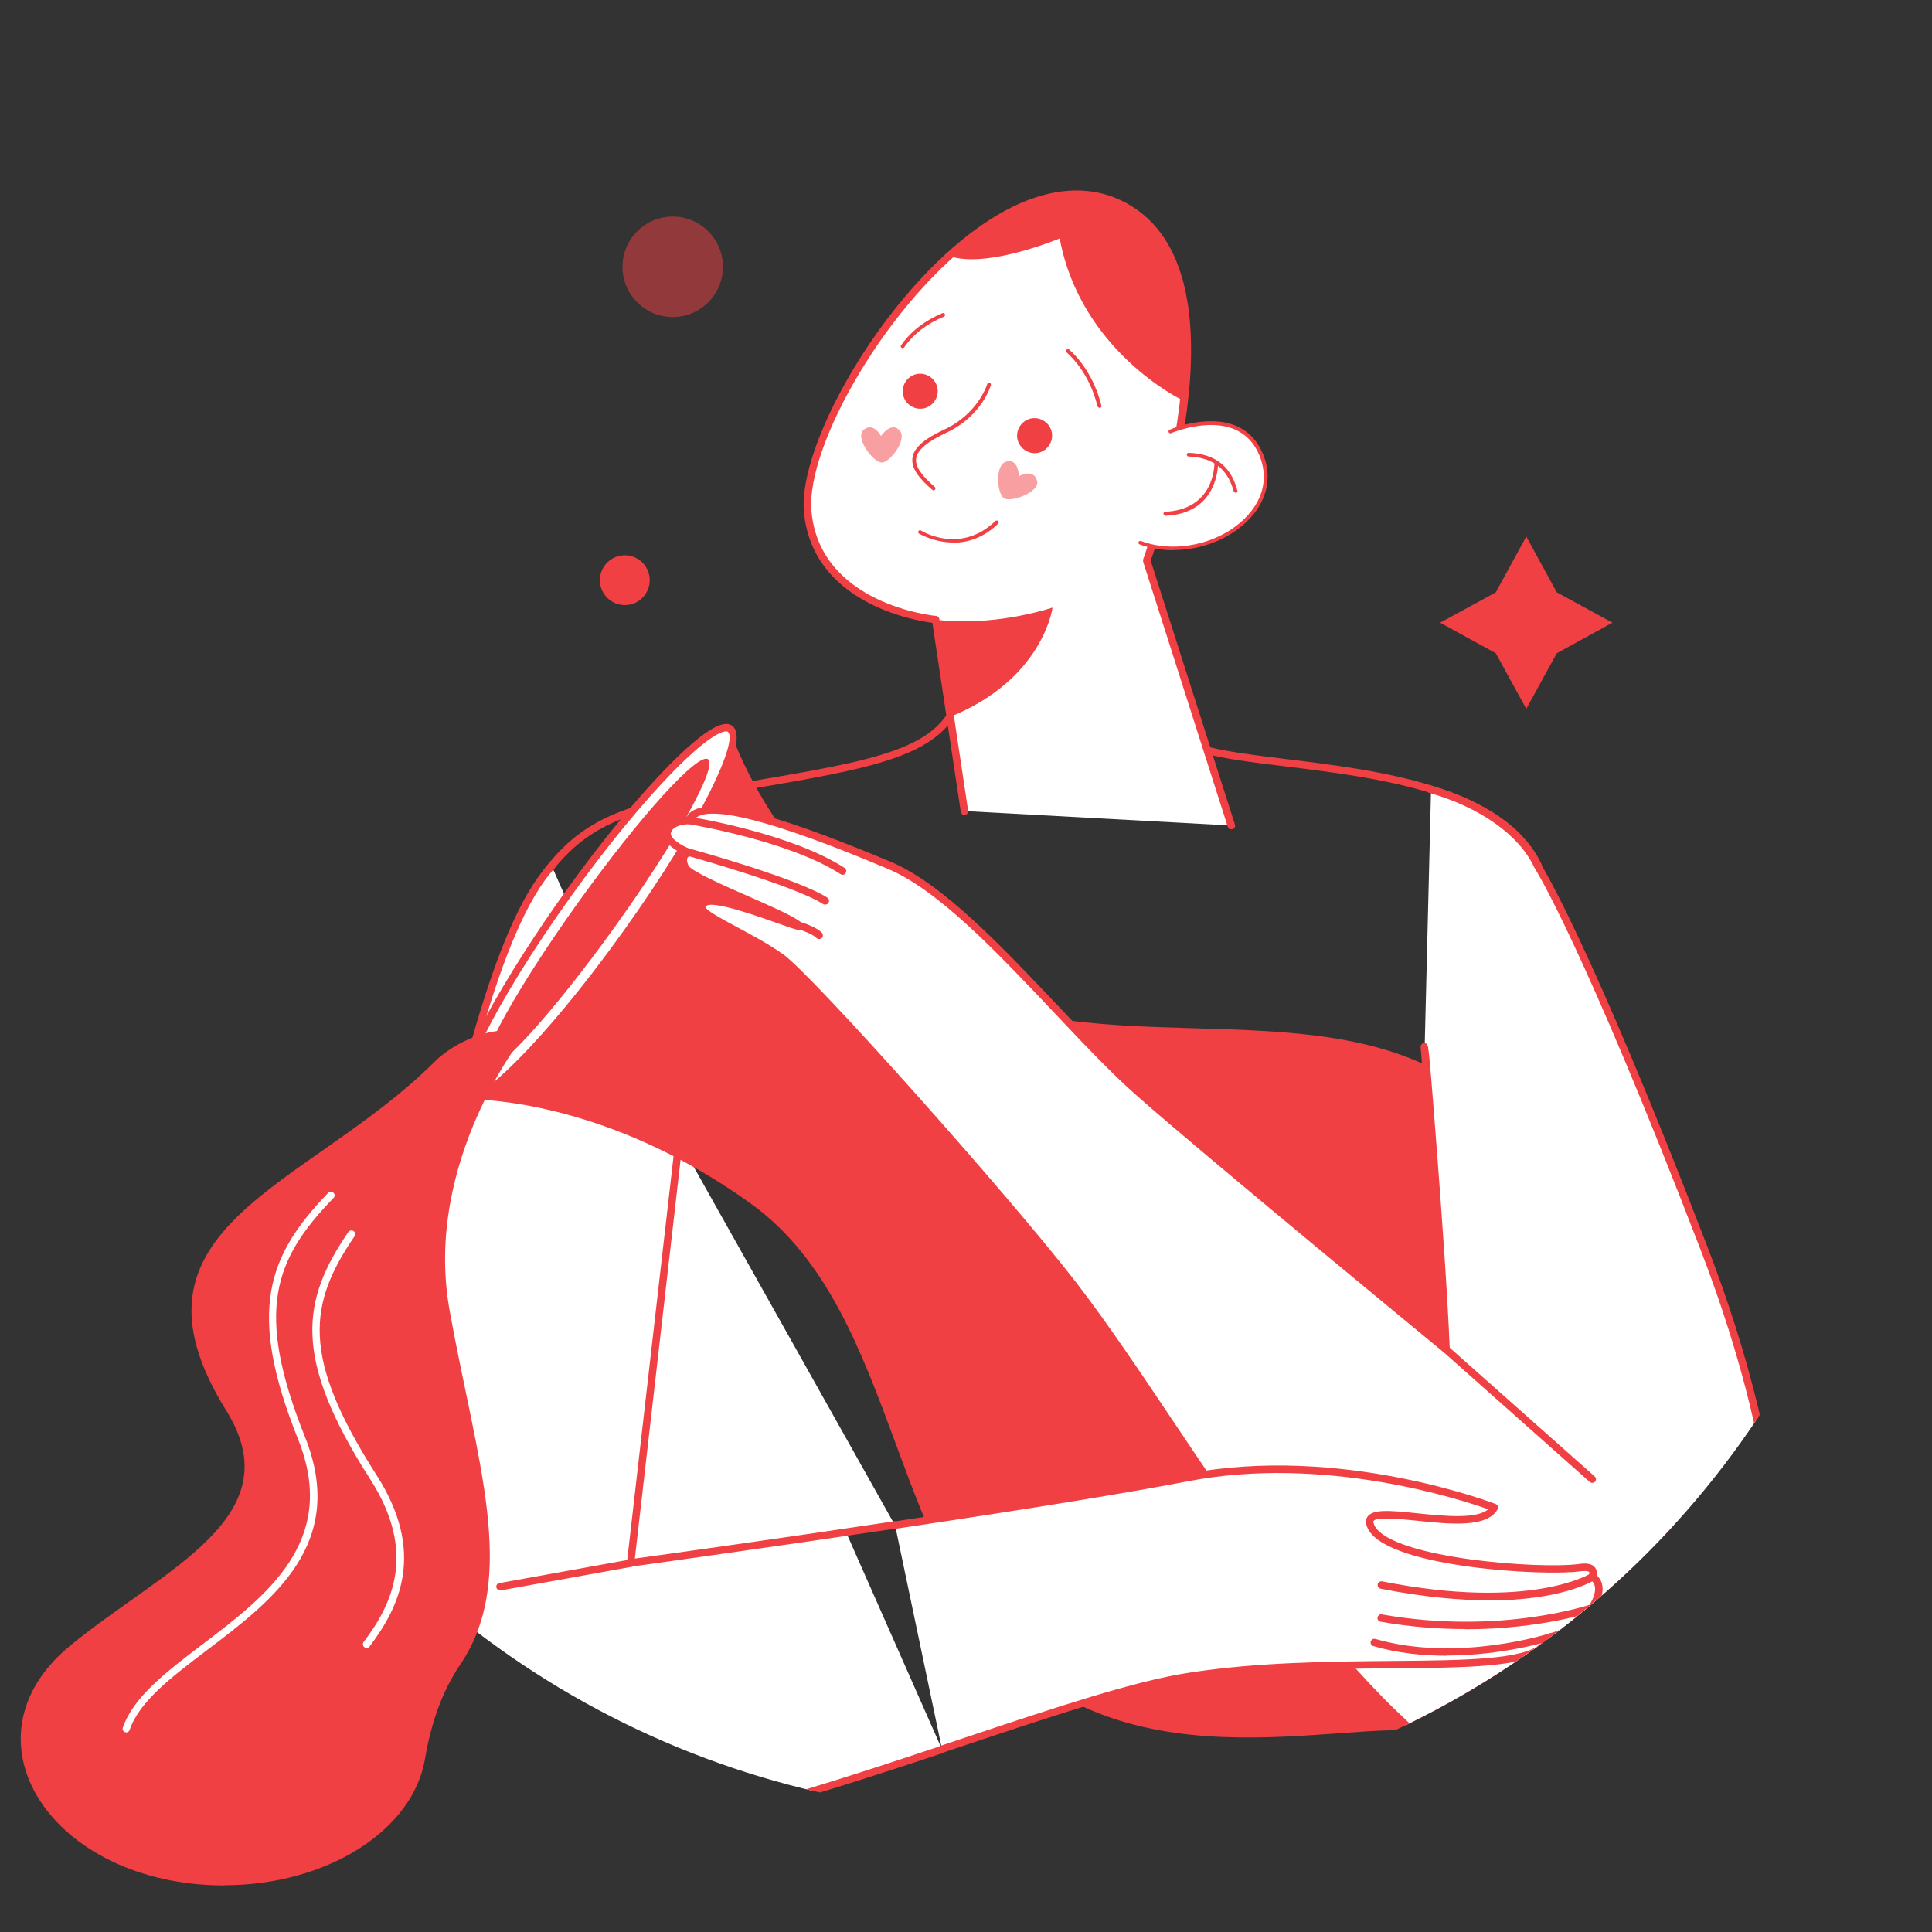 <?xml version="1.0" encoding="UTF-8"?><svg xmlns="http://www.w3.org/2000/svg" xmlns:xlink="http://www.w3.org/1999/xlink" viewBox="0 0 100 100"><rect x="0" y="0" width="100" height="100" fill="#333333" stroke="none"/><defs><style>.cls-1{fill:none;}.cls-2{clip-path:url(#clippath);}.cls-3{fill:#f04043;}.cls-4{fill:#fff;}.cls-5{isolation:isolate;}.cls-6{mix-blend-mode:multiply;opacity:.5;}</style><clipPath id="clippath"><circle class="cls-1" cx="52.64" cy="47.85" r="46.07"/></clipPath></defs><g class="cls-5"><g id="Layer_1"><g><polygon class="cls-3" points="79 27.77 80.58 30.66 83.46 32.23 80.58 33.81 79 36.69 77.42 33.81 74.54 32.23 77.42 30.66 79 27.77"/><path class="cls-3" d="m33.63,30.03c0,.71-.58,1.29-1.29,1.29s-1.29-.58-1.29-1.29.58-1.29,1.29-1.29,1.29.58,1.29,1.29Z"/><g class="cls-6"><circle class="cls-3" cx="34.82" cy="13.81" r="2.6"/></g><g><g class="cls-2"><g><g><path class="cls-3" d="m29.02,96.58s-.1-.02-.13-.05c-.04-.04-.06-.09-.06-.14l-.81-51.14s.01-.08.04-.12c2.32-3.11,4.77-3.66,11.51-4.81,6.71-1.14,9.69-1.79,10.09-5.24.01-.1.09-.17.19-.17h10.46c.1,0,.19.08.19.19,0,.03.08,3.03,1.89,3.52,1.03.28,2.49.46,4.18.67,4.76.58,11.29,1.38,13.22,5.44.01.03.02.06.02.09l-2.71,49.24c0,.1-.09.18-.18.18l-47.89,2.33h0Zm-.61-51.27l.8,50.87,47.52-2.31,2.7-49.02c-1.87-3.83-8.24-4.61-12.89-5.18-1.7-.21-3.18-.39-4.23-.68-1.82-.5-2.12-2.98-2.17-3.7h-10.11c-.52,3.57-3.77,4.28-10.39,5.41-6.74,1.15-9,1.66-11.23,4.61Z"/><g><path class="cls-4" d="m28.55,44.82c-3.83,4.2-6.08,18.82-8.35,27.69-2.27,8.87-5.86,22.02,4.54,23.1,6.37.66,15.84-2.36,24.01-5.08l-20.2-45.72Z"/><path class="cls-3" d="m26.62,95.9c-.66,0-1.29-.03-1.89-.09-2.53-.26-4.42-1.26-5.61-2.97-3.16-4.54-.9-13.39.76-19.84l.13-.53c.57-2.21,1.13-4.75,1.72-7.45,1.77-8.03,3.77-17.13,6.68-20.32.07-.08.19-.09.27-.01.08.07.09.19.01.27-2.84,3.12-4.83,12.17-6.58,20.15-.59,2.7-1.15,5.25-1.72,7.46l-.13.53c-1.64,6.39-3.88,15.13-.82,19.53,1.12,1.61,2.92,2.56,5.33,2.81,6.63.69,17.04-2.78,23.93-5.07.1-.03.21.02.24.12.03.1-.02.21-.12.24-7.94,2.64-16.13,5.18-22.2,5.18Z"/></g></g><g><g><path class="cls-4" d="m46.32,78.94c-7.15,1.07-13.69,1.97-13.69,1.97l2.51-21.88,11.18,19.91Z"/><path class="cls-3" d="m32.64,81.1s-.1-.02-.13-.06c-.04-.04-.06-.1-.06-.16l2.51-21.88c.01-.11.09-.19.21-.17.11.01.18.11.17.21l-2.48,21.63c1.26-.17,7.14-.99,13.44-1.93.11-.02.2.06.22.16.02.11-.06.2-.16.22-7.07,1.05-13.63,1.96-13.69,1.97,0,0-.02,0-.03,0Z"/></g><g><path class="cls-4" d="m32.64,80.91l-6.76,1.22,6.76-1.22Z"/><path class="cls-3" d="m25.88,82.32c-.09,0-.17-.07-.19-.16-.02-.1.05-.21.16-.22l6.76-1.22c.1-.02.2.05.22.16.02.1-.05.21-.16.22l-6.76,1.22s-.02,0-.03,0Z"/></g></g><g><path class="cls-3" d="m85.75,75.89c-2.91-2.09-2.11-13.98-9.93-19.58-7.81-5.61-20.27-.55-28.18-6.23-6.72-4.82-9.13-10.33-9.71-11.9,0-.22-.05-.37-.16-.45-.82-.59-4.56,3.23-8.36,8.52-3.8,5.29-6.22,10.06-5.4,10.65.11.08.27.07.47,0,1.67.05,7.66.57,14.37,5.39,7.91,5.68,7.1,19.1,14.91,24.71,7.81,5.61,18.82,1.05,21.73,3.14,1.88,1.35,5.5-1.04,8.23-4.81h0s.03-.04.05-.06c.02-.02.03-.04.05-.06h0c2.7-3.79,3.8-7.99,1.92-9.33Z"/><g><path class="cls-4" d="m37.78,37.73c.82.59-1.6,5.35-5.4,10.65-3.8,5.29-7.55,9.11-8.36,8.52-.82-.59,1.6-5.35,5.4-10.65,3.8-5.29,7.55-9.11,8.36-8.52Z"/><path class="cls-3" d="m24.21,57.15c-.12,0-.22-.03-.3-.09-1.2-.86,2.55-7,5.36-10.92,1.84-2.57,3.73-4.87,5.32-6.49,2.56-2.61,3.13-2.21,3.31-2.08,1.2.86-2.55,7-5.36,10.92-2.61,3.64-6.79,8.66-8.33,8.66Zm13.36-19.29c-.3,0-1.11.43-2.71,2.06-1.57,1.6-3.45,3.89-5.28,6.44-4.19,5.84-6,9.98-5.45,10.38.56.4,3.9-2.64,8.09-8.48,4.19-5.84,6-9.98,5.45-10.38-.02-.02-.06-.03-.1-.03Z"/></g><path class="cls-3" d="m36.65,39.3c.51.37-1.65,4.25-4.83,8.68-3.18,4.43-6.17,7.72-6.68,7.35-.51-.37,1.65-4.25,4.83-8.68,3.18-4.43,6.17-7.72,6.68-7.35Z"/></g><g><g><path class="cls-4" d="m73.73,54.2c-.02-.2.86,9.66,1.11,15.65,0,0-12.42-10.21-15.87-13.27-3.92-3.47-8.94-10.1-12.94-11.78-4.01-1.67-9.69-3.89-10.34-2.33,0,0-.98-.02-1.14.58-.16.6,1.1,1.08,1.1,1.08,0,0-.48.18-.16.78.32.6,4.58,2.15,5.74,2.89,1.16.74-3.97-1.59-4.74-1.08s1.82,1.34,3.97,2.83c1.43,1,11.66,12.46,15.13,16.96,7.01,9.09,16.26,27.56,27.19,27.56s11.63-13.45,5.44-29.5c-6.19-16.05-8.59-19.73-8.59-19.73-.83-1.82-3.05-3.26-5.56-3.97l-.33,13.35Z"/><path class="cls-3" d="m82.77,94.25c-8.58,0-16.2-11.34-22.31-20.45-1.78-2.65-3.46-5.16-5.03-7.19-3.4-4.4-13.69-15.95-15.09-16.92-.8-.55-1.69-1.03-2.4-1.41-1.2-.64-1.77-.96-1.79-1.35,0-.1.03-.26.23-.39.39-.26,1.41-.02,2.71.41-.16-.07-.32-.14-.48-.21-1.91-.84-3.09-1.38-3.3-1.76-.14-.26-.17-.49-.09-.69.02-.05.04-.09.06-.13-.41-.2-1.07-.62-.93-1.18.16-.6.9-.7,1.2-.72.88-1.44,5.81.37,10.54,2.34,2.68,1.12,5.75,4.37,8.72,7.51,1.52,1.61,2.95,3.13,4.28,4.3,3.1,2.74,13.53,11.34,15.53,12.99-.27-5.9-1.07-14.94-1.09-15.2,0,0,0,0,0,0,0-.07.03-.14.08-.18.06-.04.13-.05.2-.01.03.02.06.03.09.16h.02s0,.04,0,.07c.07.41.17,1.64.47,5.53.22,2.89.52,6.99.65,10.06,0,.08-.04.15-.11.18-.07.03-.15.02-.21-.02-.12-.1-12.46-10.25-15.88-13.28-1.34-1.18-2.78-2.71-4.3-4.32-2.94-3.11-5.98-6.33-8.59-7.42-2.34-.98-9.45-3.95-10.09-2.43-.03.07-.09.12-.18.12,0,0-.83,0-.95.43-.09.32.62.71.98.85.08.03.12.1.12.18s-.05.15-.13.18h0s-.1.04-.13.14c-.03.09,0,.22.07.37.16.29,1.86,1.04,3.11,1.59,1.07.47,2.07.91,2.56,1.23.14.09.32.21.24.39-.09.2-.16.17-1.29-.23-.99-.35-3.29-1.17-3.69-.91-.05.03-.06.05-.06.05.01.19.89.65,1.59,1.03.72.39,1.62.86,2.43,1.43,1.46,1.01,11.67,12.45,15.18,17,1.57,2.04,3.26,4.55,5.04,7.21,6.06,9.04,13.61,20.28,21.99,20.28,3.11,0,5.47-1.14,7.02-3.4,3.29-4.79,2.63-14.45-1.76-25.85-6.1-15.83-8.54-19.66-8.57-19.7-.78-1.7-2.81-3.14-5.45-3.89-.1-.03-.16-.14-.13-.24.03-.1.13-.16.24-.13,2.75.78,4.87,2.3,5.68,4.08,0,.01,2.47,3.86,8.59,19.74,4.44,11.51,5.08,21.31,1.72,26.2-1.62,2.37-4.09,3.56-7.34,3.56Z"/></g><path class="cls-3" d="m43.6,45.27s-.07,0-.1-.03c-2.68-1.73-7.79-2.57-7.84-2.58-.11-.02-.18-.12-.16-.22.02-.1.11-.17.22-.16.21.03,5.23.86,7.99,2.64.09.06.12.18.06.27-.04.06-.1.09-.16.09Z"/><path class="cls-3" d="m42.7,46.82s-.07,0-.1-.03c-1.53-.97-6.95-2.47-7-2.49-.1-.03-.16-.13-.13-.24.03-.1.13-.16.24-.13.23.06,5.53,1.53,7.11,2.53.09.06.12.18.06.27-.04.06-.1.09-.16.09Z"/><path class="cls-3" d="m42.4,48.61c-.05,0-.1-.02-.14-.06-.16-.17-.65-.37-.92-.45-.1-.03-.16-.14-.13-.24.03-.1.14-.16.24-.13.08.02.81.25,1.09.55.07.08.07.2,0,.27-.04.03-.08.05-.13.05Z"/><path class="cls-3" d="m82.42,76.76s-.09-.02-.13-.05l-7.58-6.73c-.08-.07-.09-.19-.02-.27.07-.08.19-.09.27-.02l7.58,6.73c.08.07.09.19.02.27-.04.04-.09.06-.14.06Z"/></g><g><g><path class="cls-4" d="m48.75,90.54c5.16-1.72,9.81-3.31,12.82-3.77,7.77-1.2,16.64.08,18.29-1.55.17-.17.29-.33.37-.47.38-.1.63-.23.89-.29,1.3-.28,1.3-1.23,1.3-1.23.77-1.24,0-1.61,0-1.61,0,0,.31-.6-.64-.47-2.03.28-9.69-.24-10.76-2.03s5.38.6,6.34-1.08c0,0-7.89-3.11-15.9-1.55-3.52.68-9.52,1.62-15.13,2.46l2.43,11.6Z"/><path class="cls-3" d="m48.75,90.73c-.08,0-.16-.05-.18-.13-.03-.1.02-.21.12-.24l1.22-.41c4.74-1.58,8.84-2.95,11.63-3.37,3.55-.55,7.26-.58,10.54-.61,3.65-.03,6.8-.06,7.65-.89.15-.14.26-.29.33-.43.03-.05.07-.08.12-.1.19-.05.34-.1.48-.16.15-.05.28-.1.41-.13,1.12-.24,1.15-1.01,1.15-1.05,0-.04.01-.07.03-.1.26-.42.36-.78.29-1.04-.06-.21-.21-.29-.21-.29-.09-.05-.13-.17-.09-.26.02-.04.04-.12.02-.15,0,0-.07-.09-.46-.04-1.87.26-9.79-.19-10.95-2.12-.17-.28-.19-.51-.08-.69.26-.41,1.12-.35,2.61-.19,1.37.14,3.04.31,3.65-.21-1.41-.5-8.47-2.82-15.54-1.45-3,.58-8.09,1.41-15.14,2.46-.11.02-.2-.06-.22-.16-.02-.11.06-.2.16-.22,7.04-1.05,12.13-1.87,15.12-2.46,7.98-1.55,15.93,1.53,16.01,1.56.05.02.09.06.11.12.02.05.01.11-.02.16-.55.96-2.48.76-4.18.58-.88-.09-2.1-.21-2.24.02-.02.03,0,.13.08.28,1,1.66,8.57,2.22,10.57,1.94.42-.06.69,0,.83.2.09.13.09.28.07.38.09.08.21.22.27.42.11.37,0,.81-.31,1.32-.03.24-.21,1.1-1.45,1.36-.12.02-.23.07-.36.12-.13.05-.27.1-.44.15-.09.15-.21.3-.36.45-.96.94-4.03.97-7.92,1-3.26.03-6.96.06-10.48.6-2.76.42-6.84,1.78-11.57,3.36l-1.22.41s-.04,0-.06,0Z"/></g><g><path class="cls-4" d="m82.42,81.61s-3.09,1.98-10.93.43l10.93-.43Z"/><path class="cls-3" d="m77.05,82.83c-1.51,0-3.35-.16-5.59-.6-.1-.02-.17-.12-.15-.23.02-.1.12-.17.23-.15,7.64,1.52,10.75-.38,10.78-.4.09-.06.21-.03.27.06.06.09.03.21-.06.27-.09.06-1.71,1.06-5.48,1.06Z"/></g><g><path class="cls-4" d="m82.42,83.22s-4.65,1.64-10.93.53l10.93-.53Z"/><path class="cls-3" d="m75.86,84.32c-1.33,0-2.82-.1-4.4-.38-.11-.02-.18-.12-.16-.22.02-.1.11-.18.22-.16,6.16,1.09,10.78-.51,10.83-.52.1-.04.21.02.25.12.04.1-.02.21-.12.25-.03.01-2.68.92-6.63.92Z"/></g><g><path class="cls-4" d="m80.23,84.74s-4.75,1.54-9.1.28l9.1-.28Z"/><path class="cls-3" d="m74.88,85.7c-1.22,0-2.53-.13-3.8-.5-.1-.03-.16-.14-.13-.24.03-.1.14-.16.24-.13,4.24,1.23,8.94-.26,8.98-.28.1-.03.21.02.24.12.03.1-.02.21-.12.24-.03.01-2.46.78-5.41.78Z"/></g></g><g><g><path class="cls-4" d="m49.92,41.99c-.41-2.72-1.49-9.92-1.49-9.92,0,0-6.17-.53-6.62-5.61-.45-5.07,9.14-19.2,16.11-15.93,6.97,3.27,1.44,18.48,1.44,18.48l4.38,13.72-13.81-.75Z"/><path class="cls-3" d="m63.73,42.93c-.08,0-.16-.05-.18-.13l-4.38-13.72s-.01-.08,0-.13c.06-.15,5.4-15.09-1.34-18.24-2.47-1.16-5.1.07-6.87,1.31-4.97,3.47-9.26,11.07-8.96,14.43.43,4.85,6.39,5.43,6.45,5.43.09,0,.16.08.17.16,0,0,1.08,7.2,1.49,9.92.02.11-.06.2-.16.22-.11.02-.2-.06-.22-.16-.38-2.5-1.31-8.74-1.47-9.78-.97-.13-6.23-1.04-6.65-5.76-.31-3.45,4.06-11.24,9.13-14.78,2.66-1.86,5.17-2.32,7.26-1.34,6.89,3.23,1.99,17.45,1.56,18.66l4.36,13.66c.03.1-.02.21-.13.24-.02,0-.04,0-.06,0Z"/></g><path class="cls-3" d="m48.43,32.07s2.6.44,6.05-.62c0,0-.48,3.7-5.29,5.65l-.75-5.03Z"/><path class="cls-3" d="m61.14,20.68s-5.21-2.52-6.29-8.34c0,0-3.78,1.59-5.72.91,2.81-2.55,6-4.02,8.78-2.71,3.62,1.69,3.87,6.6,3.27,10.94l-.05-.79Z"/></g><g><g><path class="cls-4" d="m60.59,22.33s3.74-1.61,4.77,1.41c1.03,3.02-3.16,5.53-6.34,4.35l1.56-5.76Z"/><path class="cls-3" d="m60.73,28.48c-.6,0-1.19-.1-1.74-.3-.05-.02-.08-.07-.06-.12.02-.05.07-.07.12-.06,1.75.66,4.01.17,5.36-1.15.92-.9,1.22-1.99.85-3.08-.25-.74-.7-1.25-1.32-1.53-1.41-.63-3.3.17-3.32.18-.05.02-.11,0-.13-.05-.02-.05,0-.11.05-.13.08-.03,1.99-.84,3.48-.18.67.3,1.15.85,1.43,1.64.39,1.15.07,2.34-.9,3.28-.98.96-2.42,1.49-3.82,1.49Z"/></g><g><path class="cls-4" d="m63.95,25.41c-.06-.11-.28-1.81-2.43-1.88l2.43,1.88Z"/><path class="cls-3" d="m63.96,25.51s-.07-.02-.09-.05c-.01-.02-.02-.05-.04-.11-.31-1.1-1.09-1.68-2.31-1.72-.05,0-.1-.05-.09-.1,0-.05.04-.1.1-.09,1.32.04,2.15.67,2.49,1.86,0,.03.02.06.02.07.03.05.01.1-.04.13-.01,0-.03.01-.05.01Z"/></g><g><path class="cls-4" d="m62.96,23.96c0,.08.02,2.5-2.64,2.62l2.64-2.62Z"/><path class="cls-3" d="m60.32,26.68c-.05,0-.09-.04-.1-.09,0-.05.04-.1.09-.1,2.28-.11,2.53-1.94,2.55-2.5,0-.02,0-.03,0-.03,0-.05.06-.09.11-.08.05,0,.09.05.08.11-.02.62-.29,2.59-2.73,2.71h0Z"/></g></g><g><path class="cls-3" d="m56.9,21.11s-.08-.03-.09-.07c-.29-1.15-.83-2.09-1.6-2.8-.04-.04-.04-.1,0-.14.04-.04.1-.04.14,0,.8.74,1.36,1.72,1.66,2.9.01.05-.02.1-.07.12,0,0-.02,0-.02,0Z"/><path class="cls-3" d="m46.72,18.02s-.04,0-.06-.02c-.04-.03-.05-.09-.02-.13.51-.72,1.23-1.28,2.14-1.66.05-.02.11,0,.13.05.02.05,0,.11-.05.13-.88.36-1.57.89-2.06,1.59-.02.03-.05.04-.08.04Z"/><path class="cls-3" d="m48.32,25.38s-.05,0-.06-.02c-.59-.52-1.12-1.07-1.03-1.67.07-.51.6-.97,1.65-1.46,1.75-.81,2.22-2.34,2.22-2.35.01-.05.07-.08.12-.07.05.02.08.07.07.12-.02.07-.49,1.63-2.33,2.48-.97.45-1.47.88-1.54,1.31-.06.4.23.85.97,1.49.04.03.04.1,0,.14-.02.02-.05.03-.07.03Z"/><path class="cls-3" d="m49.34,28.08c-1.01,0-1.76-.46-1.77-.46-.05-.03-.06-.09-.03-.13.03-.05.09-.06.13-.03.08.05,2.04,1.24,3.85-.49.04-.04.1-.04.14,0,.04.04.04.1,0,.14-.79.76-1.62.98-2.32.98Z"/><path class="cls-3" d="m54.41,22.83c-.16.48-.67.74-1.14.58s-.74-.67-.58-1.14c.16-.48.67-.74,1.14-.58.48.16.74.67.58,1.14Z"/><path class="cls-3" d="m48.49,20.53c-.16.48-.67.74-1.14.58-.48-.16-.74-.67-.58-1.14.16-.48.67-.74,1.14-.58.48.16.74.67.58,1.14Z"/><g class="cls-6"><path class="cls-3" d="m44.68,22.27c.52-.47.92.3.92.3,0,0,.54-.8.98-.27.38.46-.51,1.64-.94,1.64-.44,0-1.4-1.28-.95-1.68Z"/></g><g class="cls-6"><path class="cls-3" d="m53.68,24.89c-.18-.68-.94-.24-.94-.24,0,0-.02-.97-.68-.75-.57.18-.46,1.66-.09,1.89.37.23,1.86-.32,1.71-.9Z"/></g></g></g></g><g><path class="cls-3" d="m11.62,97.59c-8.94,0-13.87-7.57-7.99-12.41,4.83-3.97,11.53-6.64,8.08-12.17-5.96-9.57,4.25-11.52,10.81-18.08.93-.93,3.12-2.04,4.65-1.4,0,0-5.29,6.55-3.9,14.29,1.39,7.74,3.6,13.84.55,18.34-1,1.47-1.54,3.21-1.82,4.87-.63,3.75-5.13,6.55-10.39,6.55h0Z"/><path class="cls-4" d="m6.54,89.66s-.04,0-.06,0c-.1-.03-.16-.14-.12-.24.54-1.59,2.28-2.91,4.12-4.31,3.31-2.51,7.06-5.35,4.95-10.61-2.67-6.66-1.57-9.52,1.56-12.76.07-.08.2-.08.27,0,.08.07.08.2,0,.27-3.08,3.18-4.08,5.84-1.48,12.35,2.22,5.54-1.66,8.47-5.08,11.06-1.79,1.36-3.49,2.64-3.99,4.12-.03.08-.1.13-.18.13Z"/><path class="cls-4" d="m18.98,85.3s-.08-.01-.12-.04c-.08-.06-.1-.19-.04-.27,1.45-1.91,2.8-4.6.34-8.43-4.04-6.3-3.55-9.25-1.13-12.79.06-.09.18-.11.27-.05.09.06.11.18.05.27-2.37,3.48-2.8,6.21,1.14,12.36,2.58,4.03,1.16,6.86-.36,8.87-.04.05-.1.08-.15.08Z"/></g></g></g></g></g></svg>